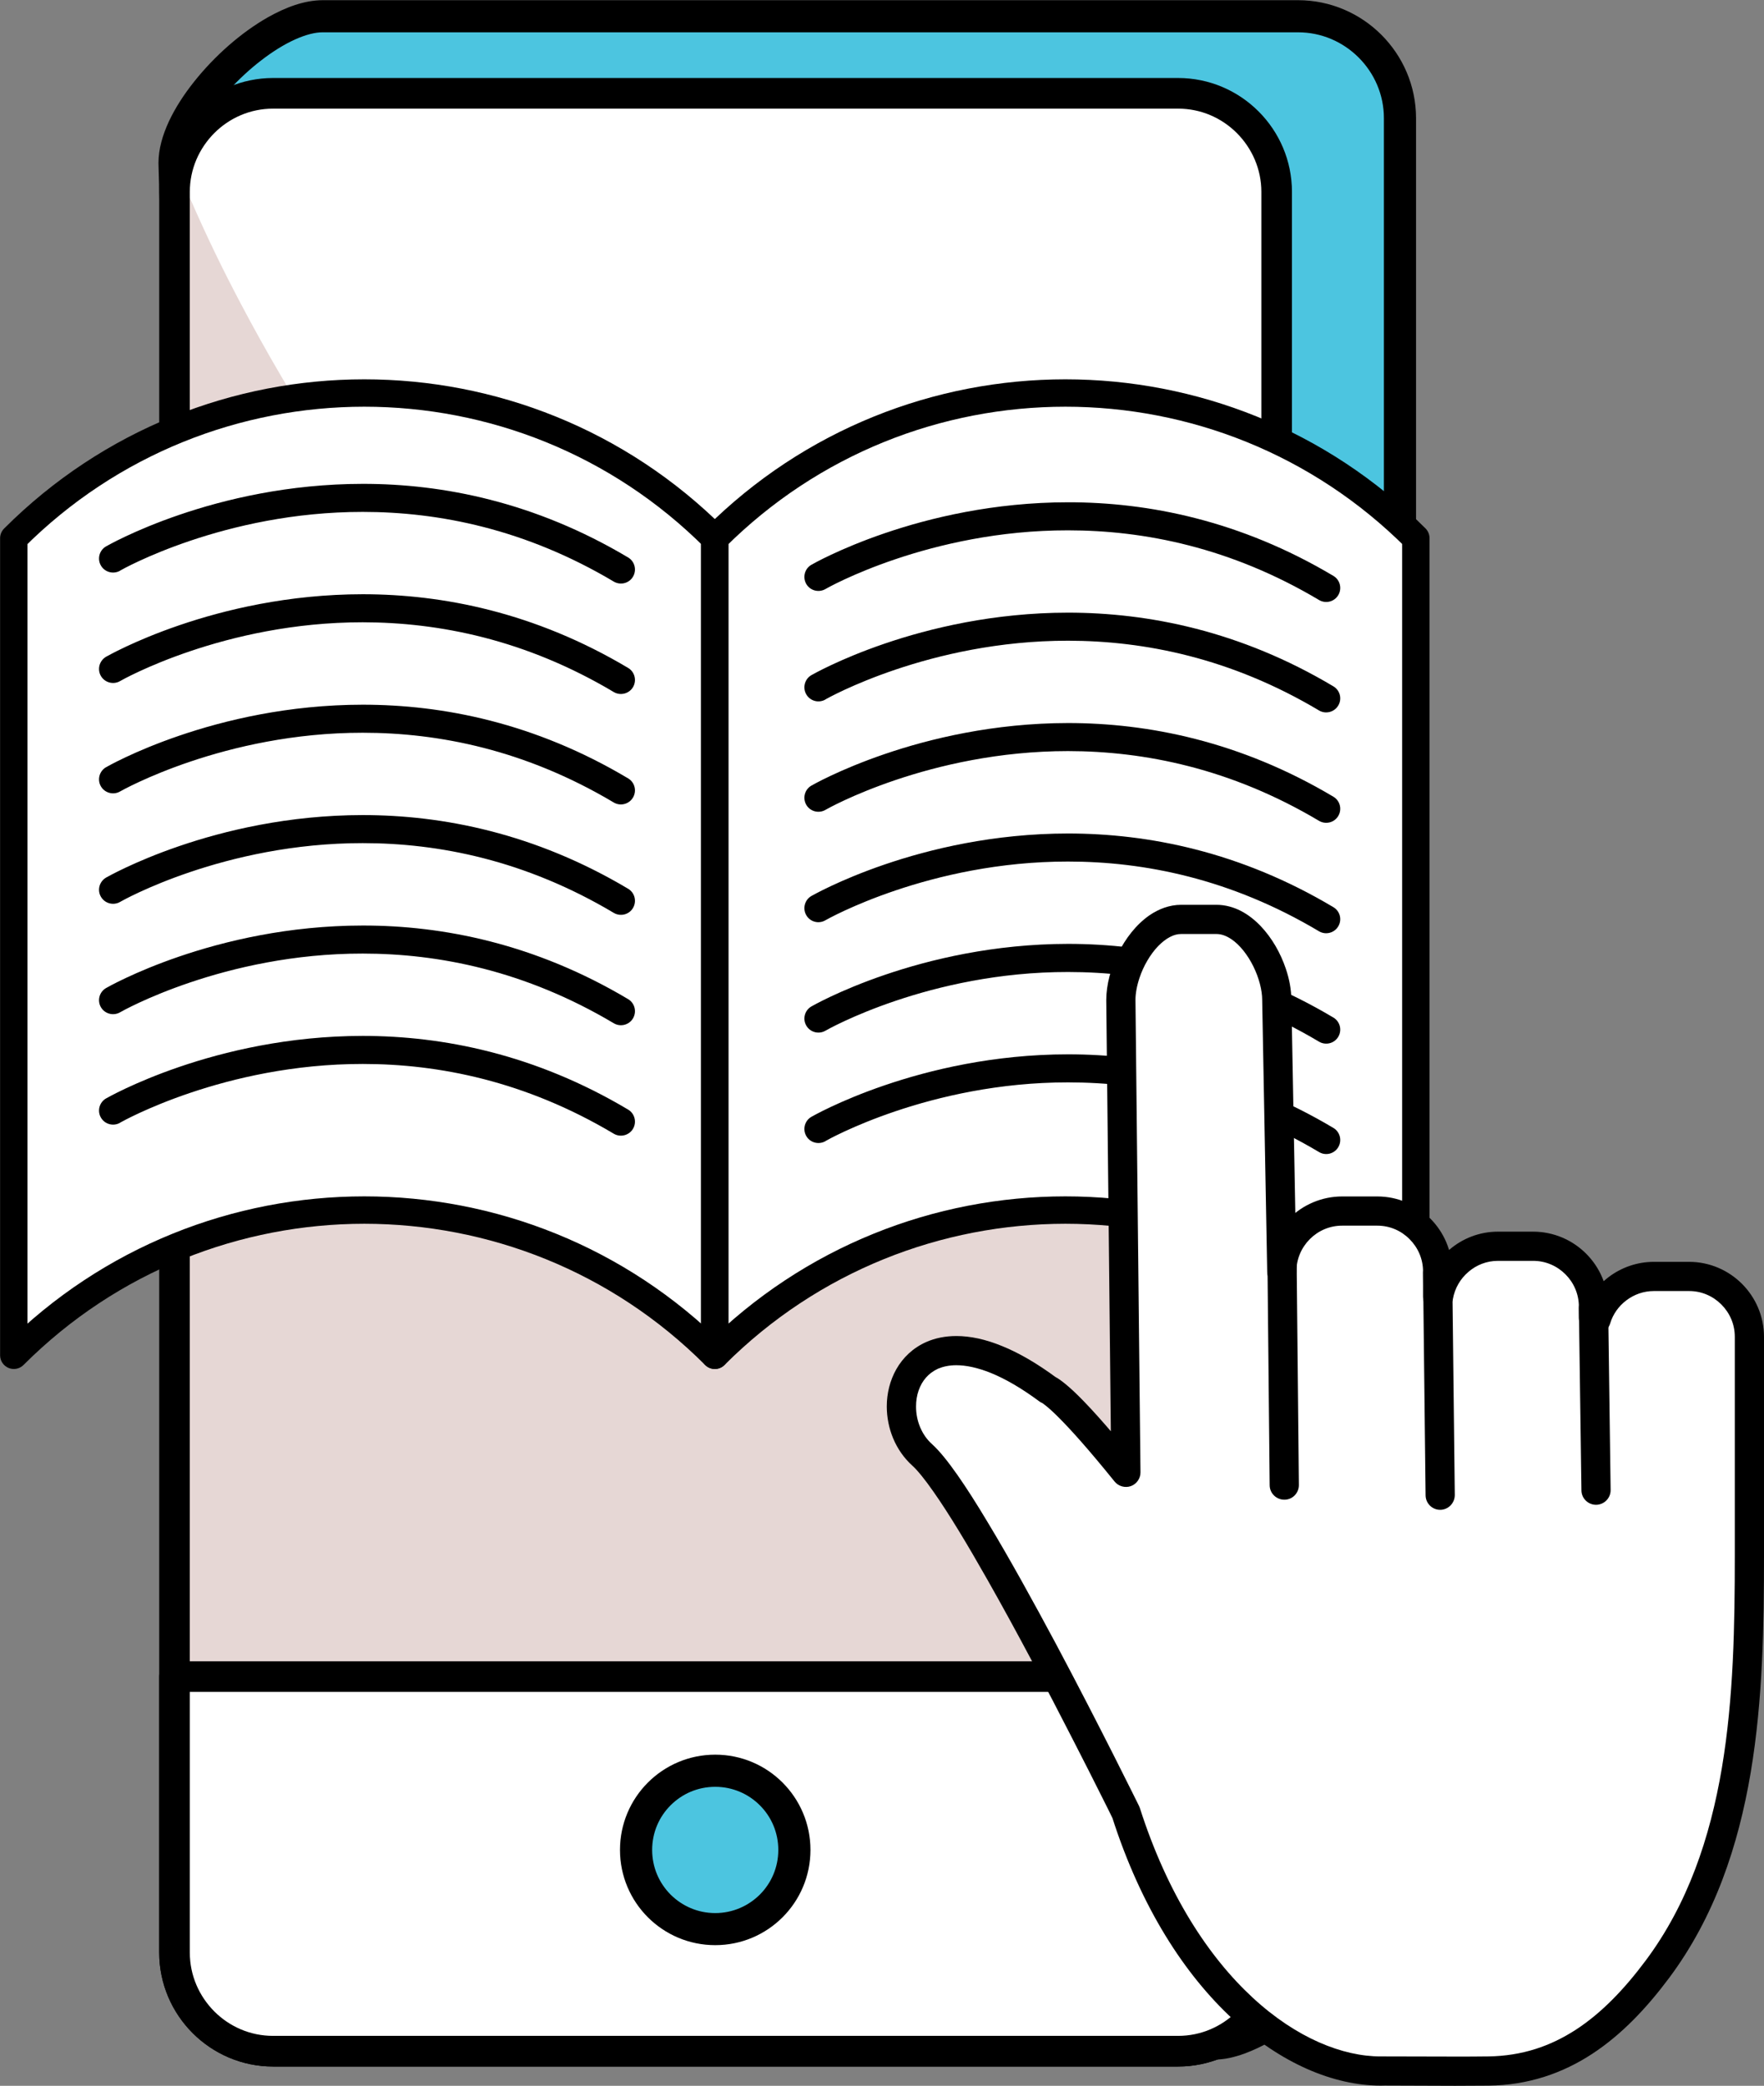 <?xml version="1.0" encoding="UTF-8" standalone="no"?><svg xmlns="http://www.w3.org/2000/svg" xmlns:xlink="http://www.w3.org/1999/xlink" fill="#000000" height="253.6" preserveAspectRatio="xMidYMid meet" version="1.1" viewBox="105.4 85.7 214.5 253.6" width="214.5" zoomAndPan="magnify">
 <rect x="105.4" y="85.7" width="214.5" height="253.6" fill="#808080" stroke="none"/>
 <g id="surface1">
  <g id="change1_1"><path d="m253.14 334.16l-108.5-8.44c-6.82 0-12.39-5.58-12.39-12.39l-5.63-207.85c0-6.816 11.2-17.804 18.02-17.804h118.6c6.82 0 12.4 5.578 12.4 12.394v213.26c0 6.81-15.68 20.83-22.5 20.83" fill="#4cc5e0"/></g>
  <g id="change2_1"><path d="m253.14 334.16l0.16-1.95-108.51-8.43-0.15-0.01c-2.87 0-5.47-1.17-7.37-3.07s-3.07-4.5-3.07-7.37v-0.05l-5.63-207.85-1.95 0.05h1.95c-0.01-1.17 0.54-2.87 1.6-4.68 1.56-2.702 4.19-5.609 6.97-7.741 1.38-1.071 2.8-1.954 4.11-2.547 1.31-0.598 2.5-0.891 3.39-0.883h118.6c2.87 0 5.47 1.168 7.37 3.066 1.9 1.903 3.07 4.504 3.07 7.375v213.26c0.01 0.47-0.15 1.21-0.53 2.08-0.65 1.54-1.92 3.45-3.56 5.37-2.46 2.89-5.73 5.83-8.85 7.99-1.56 1.09-3.09 1.97-4.43 2.57-1.33 0.59-2.49 0.87-3.17 0.87v1.95l0.16-1.95-0.16 1.95v1.95c1.19 0 2.38-0.29 3.6-0.73 2.14-0.79 4.42-2.11 6.71-3.74 3.43-2.44 6.85-5.59 9.5-8.78 1.32-1.6 2.44-3.21 3.26-4.79s1.37-3.13 1.38-4.74v-213.26c-0.01-7.906-6.44-14.34-14.35-14.347h-118.6c-2.23 0.011-4.46 0.843-6.66 2.078-3.28 1.863-6.5 4.715-8.98 7.836-1.25 1.566-2.3 3.199-3.07 4.843-0.76 1.65-1.25 3.32-1.26 5v0.06l5.62 207.84 1.96-0.05h-1.96c0.01 7.9 6.44 14.34 14.35 14.35v-1.96l-0.15 1.95 108.5 8.44h0.15v-1.95" fill="#000000"/></g>
  <g id="change3_1"><path d="m248.66 335.09h-110.06c-6.59 0-11.98-5.39-11.98-11.98v-214.08c0-6.59 5.39-11.983 11.98-11.983h110.06c6.59 0 11.98 5.393 11.98 11.983v214.08c0 6.59-5.39 11.98-11.98 11.98" fill="#ffffff"/></g>
  <g id="change2_2"><path d="m248.66 335.09v-1.86h-110.06c-2.78 0-5.3-1.13-7.14-2.97-1.84-1.85-2.98-4.37-2.98-7.15v-214.08c0-2.78 1.14-5.3 2.98-7.15 1.84-1.84 4.36-2.97 7.14-2.97h110.06c2.78 0 5.3 1.13 7.14 2.97 1.84 1.85 2.98 4.37 2.98 7.15v214.08c0 2.78-1.14 5.3-2.98 7.15-1.84 1.84-4.36 2.97-7.14 2.97v3.73c7.63-0.01 13.84-6.22 13.84-13.85v-214.08c0-7.63-6.21-13.839-13.84-13.846h-110.06c-7.62 0.007-13.83 6.216-13.84 13.846v214.08c0.01 7.63 6.22 13.84 13.84 13.85h110.06v-1.87" fill="#000000"/></g>
  <g id="change4_1"><path d="m248.66 335.09v-1.86h-110.06c-2.78 0-5.3-1.13-7.14-2.97-1.84-1.85-2.98-4.37-2.98-7.15v-213.38c1.94 4.5 4.06 8.85 6.24 12.97 12.34 23.39 29.13 44.79 47.59 63.66 21.34 21.8 47.35 40.63 74.8 53.87 0.55 0.27 1.11 0.53 1.67 0.79v82.09c0 2.78-1.14 5.3-2.98 7.15-1.84 1.84-4.36 2.97-7.14 2.97v1.86" fill="#e6d7d5"/></g>
  <g id="change5_1"><path d="m248.66 335.09v-1.86c2.78 0 5.3-1.13 7.14-2.97 1.84-1.85 2.98-4.37 2.98-7.15v-82.09c0.62 0.29 1.24 0.58 1.86 0.86v81.23c0 6.59-5.39 11.98-11.98 11.98h-110.06c-6.59 0-11.98-5.39-11.98-11.98v-214.08c0-1 0.14-1.97 0.38-2.9 0.48 1.21 0.97 2.41 1.48 3.6v213.38c0 2.78 1.14 5.3 2.98 7.15 1.84 1.84 4.36 2.97 7.14 2.97h110.06v1.86" fill="#000000"/></g>
  <g id="change3_2"><path d="m126.62 289.55v33.56c0 6.59 5.39 11.98 11.98 11.98h110.06c6.59 0 11.98-5.39 11.98-11.98v-33.56h-134.02" fill="#ffffff"/></g>
  <g id="change2_3"><path d="m126.62 289.55h-1.86v33.56c0.01 7.63 6.22 13.84 13.84 13.85h110.06c7.63-0.01 13.84-6.22 13.84-13.85v-33.56c0-0.49-0.2-0.97-0.54-1.32-0.35-0.34-0.83-0.54-1.32-0.54h-134.02c-0.49 0-0.97 0.2-1.32 0.54-0.34 0.35-0.54 0.83-0.54 1.32h1.86v1.86h132.16v31.7c0 2.78-1.14 5.3-2.98 7.15-1.84 1.84-4.36 2.97-7.14 2.97h-110.06c-2.78 0-5.3-1.13-7.14-2.97-1.84-1.85-2.98-4.37-2.98-7.15v-33.56h-1.86v1.86-1.86" fill="#000000"/></g>
  <g id="change1_2"><path d="m202 310.62c0 5.32-4.32 9.63-9.63 9.63-5.32 0-9.63-4.31-9.63-9.63s4.31-9.62 9.63-9.62c5.31 0 9.63 4.3 9.63 9.62" fill="#4cc5e0"/></g>
  <g id="change2_4"><path d="m202 310.62h-1.96c0 2.13-0.85 4.03-2.24 5.43-1.4 1.39-3.31 2.25-5.43 2.25-2.13 0-4.03-0.86-5.43-2.25-1.39-1.4-2.24-3.3-2.24-5.43 0-2.12 0.85-4.03 2.24-5.42 1.4-1.4 3.3-2.25 5.43-2.25 2.12 0 4.03 0.85 5.43 2.25 1.39 1.39 2.24 3.3 2.24 5.42h3.91c0-6.39-5.18-11.58-11.58-11.58s-11.58 5.19-11.58 11.58c0 6.4 5.18 11.58 11.58 11.58s11.58-5.18 11.58-11.58h-1.95" fill="#000000"/></g>
  <g id="change3_3"><path d="m192.32 250.48c-23.54-23.54-61.7-23.54-85.24 0v-99.34c23.54-23.54 61.7-23.54 85.24 0v99.34" fill="#ffffff"/></g>
  <g id="change2_5"><path d="m192.32 250.48l1.18-1.18c-12.09-12.09-27.95-18.14-43.8-18.14s-31.71 6.05-43.8 18.14l1.18 1.18h1.66v-99.34h-1.66l1.18 1.18c11.44-11.45 26.44-17.17 41.44-17.17s30 5.72 41.44 17.17l1.18-1.18h-1.67v99.34h1.67l1.18-1.18-1.18 1.18h1.67v-99.34c0-0.44-0.17-0.86-0.49-1.18-12.09-12.09-27.95-18.14-43.8-18.14s-31.71 6.05-43.8 18.14c-0.31 0.31-0.49 0.74-0.49 1.18v99.34c0 0.68 0.41 1.28 1.03 1.54s1.34 0.12 1.82-0.36c11.44-11.45 26.44-17.16 41.44-17.17 15 0.01 30 5.72 41.44 17.17 0.48 0.48 1.2 0.62 1.82 0.36s1.03-0.86 1.03-1.54h-1.67" fill="#000000"/></g>
  <g id="change3_4"><path d="m277.57 250.48c-23.54-23.54-61.71-23.54-85.25 0v-99.34c23.54-23.54 61.71-23.54 85.25 0v99.34" fill="#ffffff"/></g>
  <g id="change2_6"><path d="m277.57 250.48l1.18-1.18c-12.09-12.09-27.96-18.14-43.8-18.14-15.85 0-31.72 6.05-43.81 18.14l1.18 1.18h1.67v-99.34h-1.67l1.18 1.18c11.45-11.45 26.44-17.17 41.45-17.17 15 0 29.99 5.72 41.44 17.17l1.18-1.18h-1.67v99.34h1.67l1.18-1.18-1.18 1.18h1.66v-99.34c0-0.44-0.17-0.86-0.48-1.18-12.09-12.09-27.96-18.14-43.8-18.14-15.85 0-31.72 6.05-43.81 18.14-0.31 0.31-0.49 0.74-0.49 1.18v99.34c0 0.68 0.41 1.28 1.03 1.54 0.63 0.26 1.34 0.12 1.82-0.36 11.45-11.45 26.44-17.16 41.45-17.17 15 0.01 29.99 5.72 41.44 17.17 0.47 0.48 1.19 0.62 1.82 0.36 0.62-0.26 1.02-0.86 1.02-1.54h-1.66" fill="#000000"/></g>
  <g id="change2_7"><path d="m205.77 157.32c0.24-0.15 12.66-7.16 29.5-7.14 9.23 0 19.77 2.07 30.52 8.47 0.81 0.48 1.86 0.22 2.34-0.59s0.22-1.86-0.59-2.34c-11.33-6.75-22.54-8.96-32.27-8.95-18.07 0.01-31.06 7.52-31.21 7.6-0.81 0.47-1.09 1.51-0.62 2.33 0.47 0.81 1.51 1.09 2.33 0.62" fill="#000000"/></g>
  <g id="change2_8"><path d="m205.77 170.75v-0.01c0.24-0.14 12.66-7.15 29.5-7.14 9.22 0.01 19.77 2.07 30.52 8.48 0.81 0.48 1.86 0.21 2.34-0.6 0.48-0.8 0.22-1.85-0.59-2.33-11.33-6.76-22.54-8.96-32.27-8.96-18.07 0.01-31.06 7.52-31.21 7.6-0.81 0.47-1.09 1.52-0.62 2.33 0.47 0.82 1.51 1.1 2.33 0.63" fill="#000000"/></g>
  <g id="change2_9"><path d="m205.77 184.17c0.24-0.15 12.66-7.15 29.5-7.15 9.23 0.01 19.77 2.08 30.52 8.48 0.81 0.48 1.86 0.22 2.34-0.59s0.22-1.86-0.59-2.34c-11.33-6.75-22.54-8.96-32.27-8.96-18.07 0.02-31.06 7.53-31.21 7.61-0.81 0.47-1.09 1.51-0.62 2.33 0.47 0.81 1.51 1.09 2.33 0.62" fill="#000000"/></g>
  <g id="change2_10"><path d="m205.77 197.59c0.24-0.14 12.66-7.15 29.5-7.14 9.22 0 19.77 2.07 30.52 8.48 0.81 0.48 1.86 0.21 2.34-0.6s0.22-1.85-0.59-2.33c-11.33-6.76-22.54-8.96-32.27-8.96-18.07 0.01-31.06 7.53-31.21 7.6-0.81 0.47-1.09 1.52-0.62 2.33 0.47 0.82 1.51 1.1 2.33 0.62" fill="#000000"/></g>
  <g id="change2_11"><path d="m205.77 211.02c0.24-0.15 12.66-7.16 29.5-7.14 9.22 0 19.77 2.07 30.52 8.47 0.81 0.48 1.86 0.22 2.34-0.59s0.22-1.86-0.59-2.34c-11.33-6.75-22.54-8.96-32.27-8.96-18.07 0.02-31.06 7.53-31.21 7.61-0.81 0.47-1.09 1.51-0.62 2.32 0.47 0.82 1.51 1.1 2.33 0.63" fill="#000000"/></g>
  <g id="change2_12"><path d="m205.77 224.44c0.24-0.15 12.66-7.15 29.5-7.14 9.23 0 19.77 2.07 30.52 8.47 0.81 0.49 1.86 0.22 2.34-0.59s0.22-1.86-0.59-2.34c-11.33-6.75-22.54-8.95-32.27-8.95-18.07 0.01-31.06 7.52-31.21 7.6-0.81 0.47-1.09 1.51-0.62 2.33s1.51 1.09 2.33 0.63" fill="#000000"/></g>
  <g id="change2_13"><path d="m120 155.09v-0.01c0.25-0.15 12.66-7.15 29.51-7.14 9.22 0 19.76 2.07 30.52 8.47 0.81 0.48 1.86 0.22 2.34-0.59s0.22-1.86-0.59-2.34c-11.33-6.75-22.54-8.96-32.27-8.95-18.08 0.01-31.06 7.52-31.21 7.6-0.82 0.47-1.1 1.51-0.63 2.33s1.52 1.09 2.33 0.63" fill="#000000"/></g>
  <g id="change2_14"><path d="m120 168.51c0.25-0.15 12.66-7.16 29.51-7.15 9.22 0.01 19.76 2.07 30.52 8.48 0.81 0.48 1.86 0.21 2.34-0.59 0.48-0.81 0.22-1.86-0.59-2.34-11.33-6.75-22.54-8.96-32.27-8.96-18.08 0.01-31.06 7.53-31.21 7.6-0.82 0.48-1.1 1.52-0.63 2.34 0.47 0.81 1.52 1.09 2.33 0.62" fill="#000000"/></g>
  <g id="change2_15"><path d="m120 181.93c0.25-0.14 12.66-7.15 29.51-7.14 9.22 0 19.76 2.07 30.52 8.48 0.81 0.48 1.86 0.21 2.34-0.6s0.22-1.85-0.59-2.33c-11.33-6.76-22.54-8.96-32.27-8.96-18.08 0.01-31.06 7.52-31.21 7.6-0.82 0.47-1.1 1.51-0.63 2.33 0.47 0.81 1.52 1.09 2.33 0.62" fill="#000000"/></g>
  <g id="change2_16"><path d="m120 195.36c0.25-0.15 12.66-7.16 29.51-7.15 9.22 0 19.76 2.07 30.52 8.48 0.81 0.48 1.86 0.22 2.34-0.59s0.22-1.86-0.59-2.34c-11.33-6.75-22.54-8.96-32.27-8.96-18.08 0.01-31.06 7.53-31.21 7.6-0.82 0.48-1.1 1.52-0.63 2.33 0.47 0.82 1.52 1.1 2.33 0.63" fill="#000000"/></g>
  <g id="change2_17"><path d="m120 208.78c0.25-0.15 12.66-7.16 29.51-7.14 9.22 0 19.76 2.07 30.52 8.47 0.81 0.48 1.86 0.22 2.34-0.59s0.22-1.86-0.59-2.34c-11.33-6.75-22.54-8.96-32.27-8.95-18.08 0.01-31.06 7.52-31.21 7.6-0.82 0.47-1.1 1.51-0.63 2.33 0.47 0.81 1.52 1.09 2.33 0.62" fill="#000000"/></g>
  <g id="change2_18"><path d="m120 222.21v-0.01c0.25-0.14 12.66-7.15 29.51-7.14 9.22 0 19.76 2.07 30.52 8.48 0.81 0.48 1.86 0.21 2.34-0.59 0.48-0.81 0.22-1.86-0.59-2.34-11.33-6.75-22.54-8.96-32.27-8.96-18.08 0.01-31.06 7.53-31.21 7.6-0.82 0.47-1.1 1.52-0.63 2.33 0.47 0.82 1.52 1.1 2.33 0.63" fill="#000000"/></g>
  <g id="change3_5"><path d="m310.79 240.89h-4.28c-3.3 0-6.1 2.21-7.02 5.21-0.11-0.05-0.21-0.1-0.32-0.15v-1.38c0-4.04-3.3-7.34-7.34-7.34h-4.28c-3.62 0-6.64 2.65-7.22 6.11h-0.12v-3.05c0-4.04-3.3-7.34-7.33-7.34h-4.28c-4.04 0-7.34 3.3-7.34 7.34l-0.61-33.02c0-4.04-3.3-9.79-7.34-9.79h-4.28c-4.03 0-7.33 5.75-7.33 9.79l0.61 57.44c-7.65-9.5-9.48-10.06-9.48-10.06-16.51-12.22-21.4 2.45-15.29 7.95 6.12 5.51 24.77 43.45 24.77 43.45 7.03 21.97 21.09 31.75 31.45 31.45 4.21 0 8.43 0.05 12.64 0 8.94-0.1 15.26-5.29 20.55-12.39 10.64-14.24 11.17-33.45 11.17-50.32v-26.56c0-4.03-3.3-7.34-7.33-7.34" fill="#ffffff"/></g>
  <g id="change2_19"><path d="m310.79 240.89v-1.77h-4.28c-2.05 0-3.95 0.69-5.47 1.83-1.52 1.15-2.67 2.76-3.25 4.63l1.7 0.52 0.73-1.62c-0.09-0.04-0.2-0.09-0.34-0.15l-0.71 1.62h1.78v-1.38c-0.01-5.03-4.09-9.11-9.12-9.12h-4.28c-2.25 0-4.32 0.83-5.9 2.19-1.59 1.36-2.71 3.25-3.07 5.4l1.75 0.3v-1.77h-0.12v1.77h1.78v-3.05c-0.01-5.03-4.09-9.11-9.11-9.12h-4.28c-5.03 0.01-9.11 4.09-9.11 9.12h1.77l1.78-0.04-0.61-33.02-1.78 0.04h1.78c-0.01-1.25-0.25-2.54-0.68-3.8-0.64-1.89-1.67-3.72-3.06-5.18-0.7-0.73-1.49-1.36-2.39-1.83-0.89-0.46-1.91-0.75-2.99-0.75h-4.28c-1.44 0-2.75 0.52-3.85 1.27-1.65 1.15-2.91 2.82-3.82 4.63-0.89 1.82-1.43 3.78-1.44 5.66v0.02l0.61 57.44 1.78-0.02 1.38-1.11c-3.85-4.79-6.26-7.36-7.77-8.78-0.76-0.7-1.29-1.12-1.68-1.39s-0.64-0.39-0.89-0.48l-0.52 1.7 1.06-1.42c-2.41-1.78-4.61-3.05-6.64-3.87-2.02-0.83-3.87-1.22-5.56-1.22-1.34 0-2.57 0.25-3.64 0.72-1.62 0.71-2.86 1.91-3.65 3.3s-1.17 2.97-1.17 4.55c0.01 2.62 1.02 5.31 3.13 7.21 0.57 0.51 1.5 1.64 2.55 3.15 1.86 2.64 4.17 6.48 6.57 10.72 3.61 6.36 7.42 13.63 10.32 19.3 1.46 2.84 2.69 5.27 3.55 7 0.44 0.86 0.77 1.55 1.01 2.02 0.23 0.47 0.35 0.72 0.35 0.72l1.6-0.78-1.69 0.54c3.54 11.07 8.85 19.21 14.7 24.61 5.86 5.39 12.24 8.07 17.97 8.08 0.17 0 0.35 0 0.52-0.01l-0.05-1.77v1.77c2.85 0 5.71 0.03 8.58 0.03 1.36 0 2.72-0.01 4.08-0.02 4.81-0.05 9-1.51 12.6-3.87s6.63-5.59 9.35-9.23c5.54-7.43 8.41-16.08 9.91-24.95 1.49-8.87 1.62-17.99 1.62-26.44v-26.56c-0.01-5.02-4.09-9.1-9.11-9.11v3.55c1.53 0 2.91 0.62 3.92 1.63 1.02 1.02 1.64 2.4 1.64 3.93v26.56c0 8.41-0.14 17.34-1.57 25.85-1.44 8.52-4.16 16.59-9.25 23.41-2.57 3.45-5.34 6.36-8.46 8.4-3.12 2.03-6.56 3.22-10.69 3.28-1.35 0.02-2.69 0.02-4.04 0.02-2.85 0-5.71-0.02-8.58-0.02h-0.05-0.42c-4.59 0.01-10.23-2.21-15.56-7.14-5.33-4.92-10.35-12.51-13.73-23.08l-0.1-0.24c-0.01-0.01-4.67-9.51-10.11-19.72-2.73-5.1-5.64-10.38-8.28-14.75-1.31-2.19-2.56-4.16-3.69-5.77-1.14-1.62-2.13-2.87-3.09-3.75-1.27-1.13-1.95-2.87-1.94-4.57-0.01-1.36 0.43-2.64 1.22-3.53 0.39-0.44 0.87-0.8 1.46-1.07 0.6-0.25 1.32-0.42 2.22-0.42 1.13 0 2.54 0.27 4.22 0.95 1.69 0.69 3.65 1.8 5.86 3.44 0.16 0.12 0.35 0.21 0.54 0.27l0.35-1.16-0.55 1.08c0.01 0.01 0.08 0.04 0.2 0.08l0.35-1.16-0.55 1.08 0.01-0.02-0.01 0.02 0.01-0.02-0.01 0.02c0.03 0.02 0.67 0.41 2.05 1.8 1.39 1.39 3.55 3.77 6.77 7.76 0.47 0.58 1.27 0.81 1.98 0.56 0.71-0.26 1.18-0.94 1.17-1.69l-0.61-57.45-1.77 0.02h1.77c0-0.77 0.17-1.72 0.49-2.67 0.47-1.43 1.31-2.87 2.26-3.86 0.48-0.49 0.98-0.88 1.45-1.12 0.48-0.25 0.92-0.36 1.36-0.36h4.28c0.58 0 1.19 0.2 1.85 0.65 0.98 0.66 1.96 1.89 2.64 3.28 0.69 1.38 1.08 2.92 1.08 4.08v0.03l0.61 33.02c0.01 0.97 0.81 1.75 1.79 1.74 0.97-0.01 1.76-0.8 1.76-1.77 0-1.53 0.62-2.91 1.63-3.93 1.02-1.02 2.4-1.64 3.93-1.64h4.28c1.53 0 2.91 0.62 3.92 1.64 1.02 1.02 1.64 2.4 1.64 3.93v3.05c0 0.47 0.19 0.93 0.52 1.26s0.79 0.52 1.25 0.52h0.12c0.87 0 1.6-0.63 1.74-1.48 0.23-1.31 0.91-2.47 1.89-3.3 0.97-0.84 2.22-1.34 3.59-1.34h4.28c1.53 0 2.91 0.62 3.93 1.64 1.01 1.01 1.63 2.4 1.63 3.93v1.38c0 0.71 0.42 1.35 1.07 1.63 0.08 0.03 0.17 0.08 0.29 0.13 0.47 0.22 1 0.22 1.47 0.01s0.82-0.61 0.97-1.1c0.34-1.14 1.05-2.13 1.99-2.83 0.93-0.7 2.08-1.12 3.33-1.12h4.28v-1.78" fill="#000000"/></g>
  <g id="change3_6"><path d="m261.26 236.15l0.31 30.12" fill="#ffffff"/></g>
  <g id="change2_20"><path d="m259.49 236.16l0.3 30.13c0.01 0.98 0.82 1.76 1.8 1.75 0.98 0 1.76-0.81 1.75-1.79l-0.3-30.12c-0.01-0.98-0.82-1.77-1.8-1.76s-1.76 0.82-1.75 1.79" fill="#000000"/></g>
  <g id="change3_7"><path d="m280.21 240.43l0.31 27.06" fill="#ffffff"/></g>
  <g id="change2_21"><path d="m278.44 240.45l0.31 27.06c0.01 0.98 0.81 1.77 1.79 1.76s1.76-0.82 1.76-1.8l-0.31-27.06c-0.01-0.98-0.81-1.77-1.79-1.76-0.99 0.01-1.77 0.82-1.76 1.8" fill="#000000"/></g>
  <g id="change3_8"><path d="m299.17 244.71l0.31 22.17" fill="#ffffff"/></g>
  <g id="change2_22"><path d="m297.39 244.73l0.31 22.18c0.01 0.98 0.82 1.76 1.8 1.75 0.98-0.02 1.76-0.82 1.75-1.8l-0.3-22.18c-0.02-0.98-0.83-1.76-1.81-1.75-0.98 0.02-1.76 0.82-1.75 1.8" fill="#000000"/></g>
 </g>
</svg>